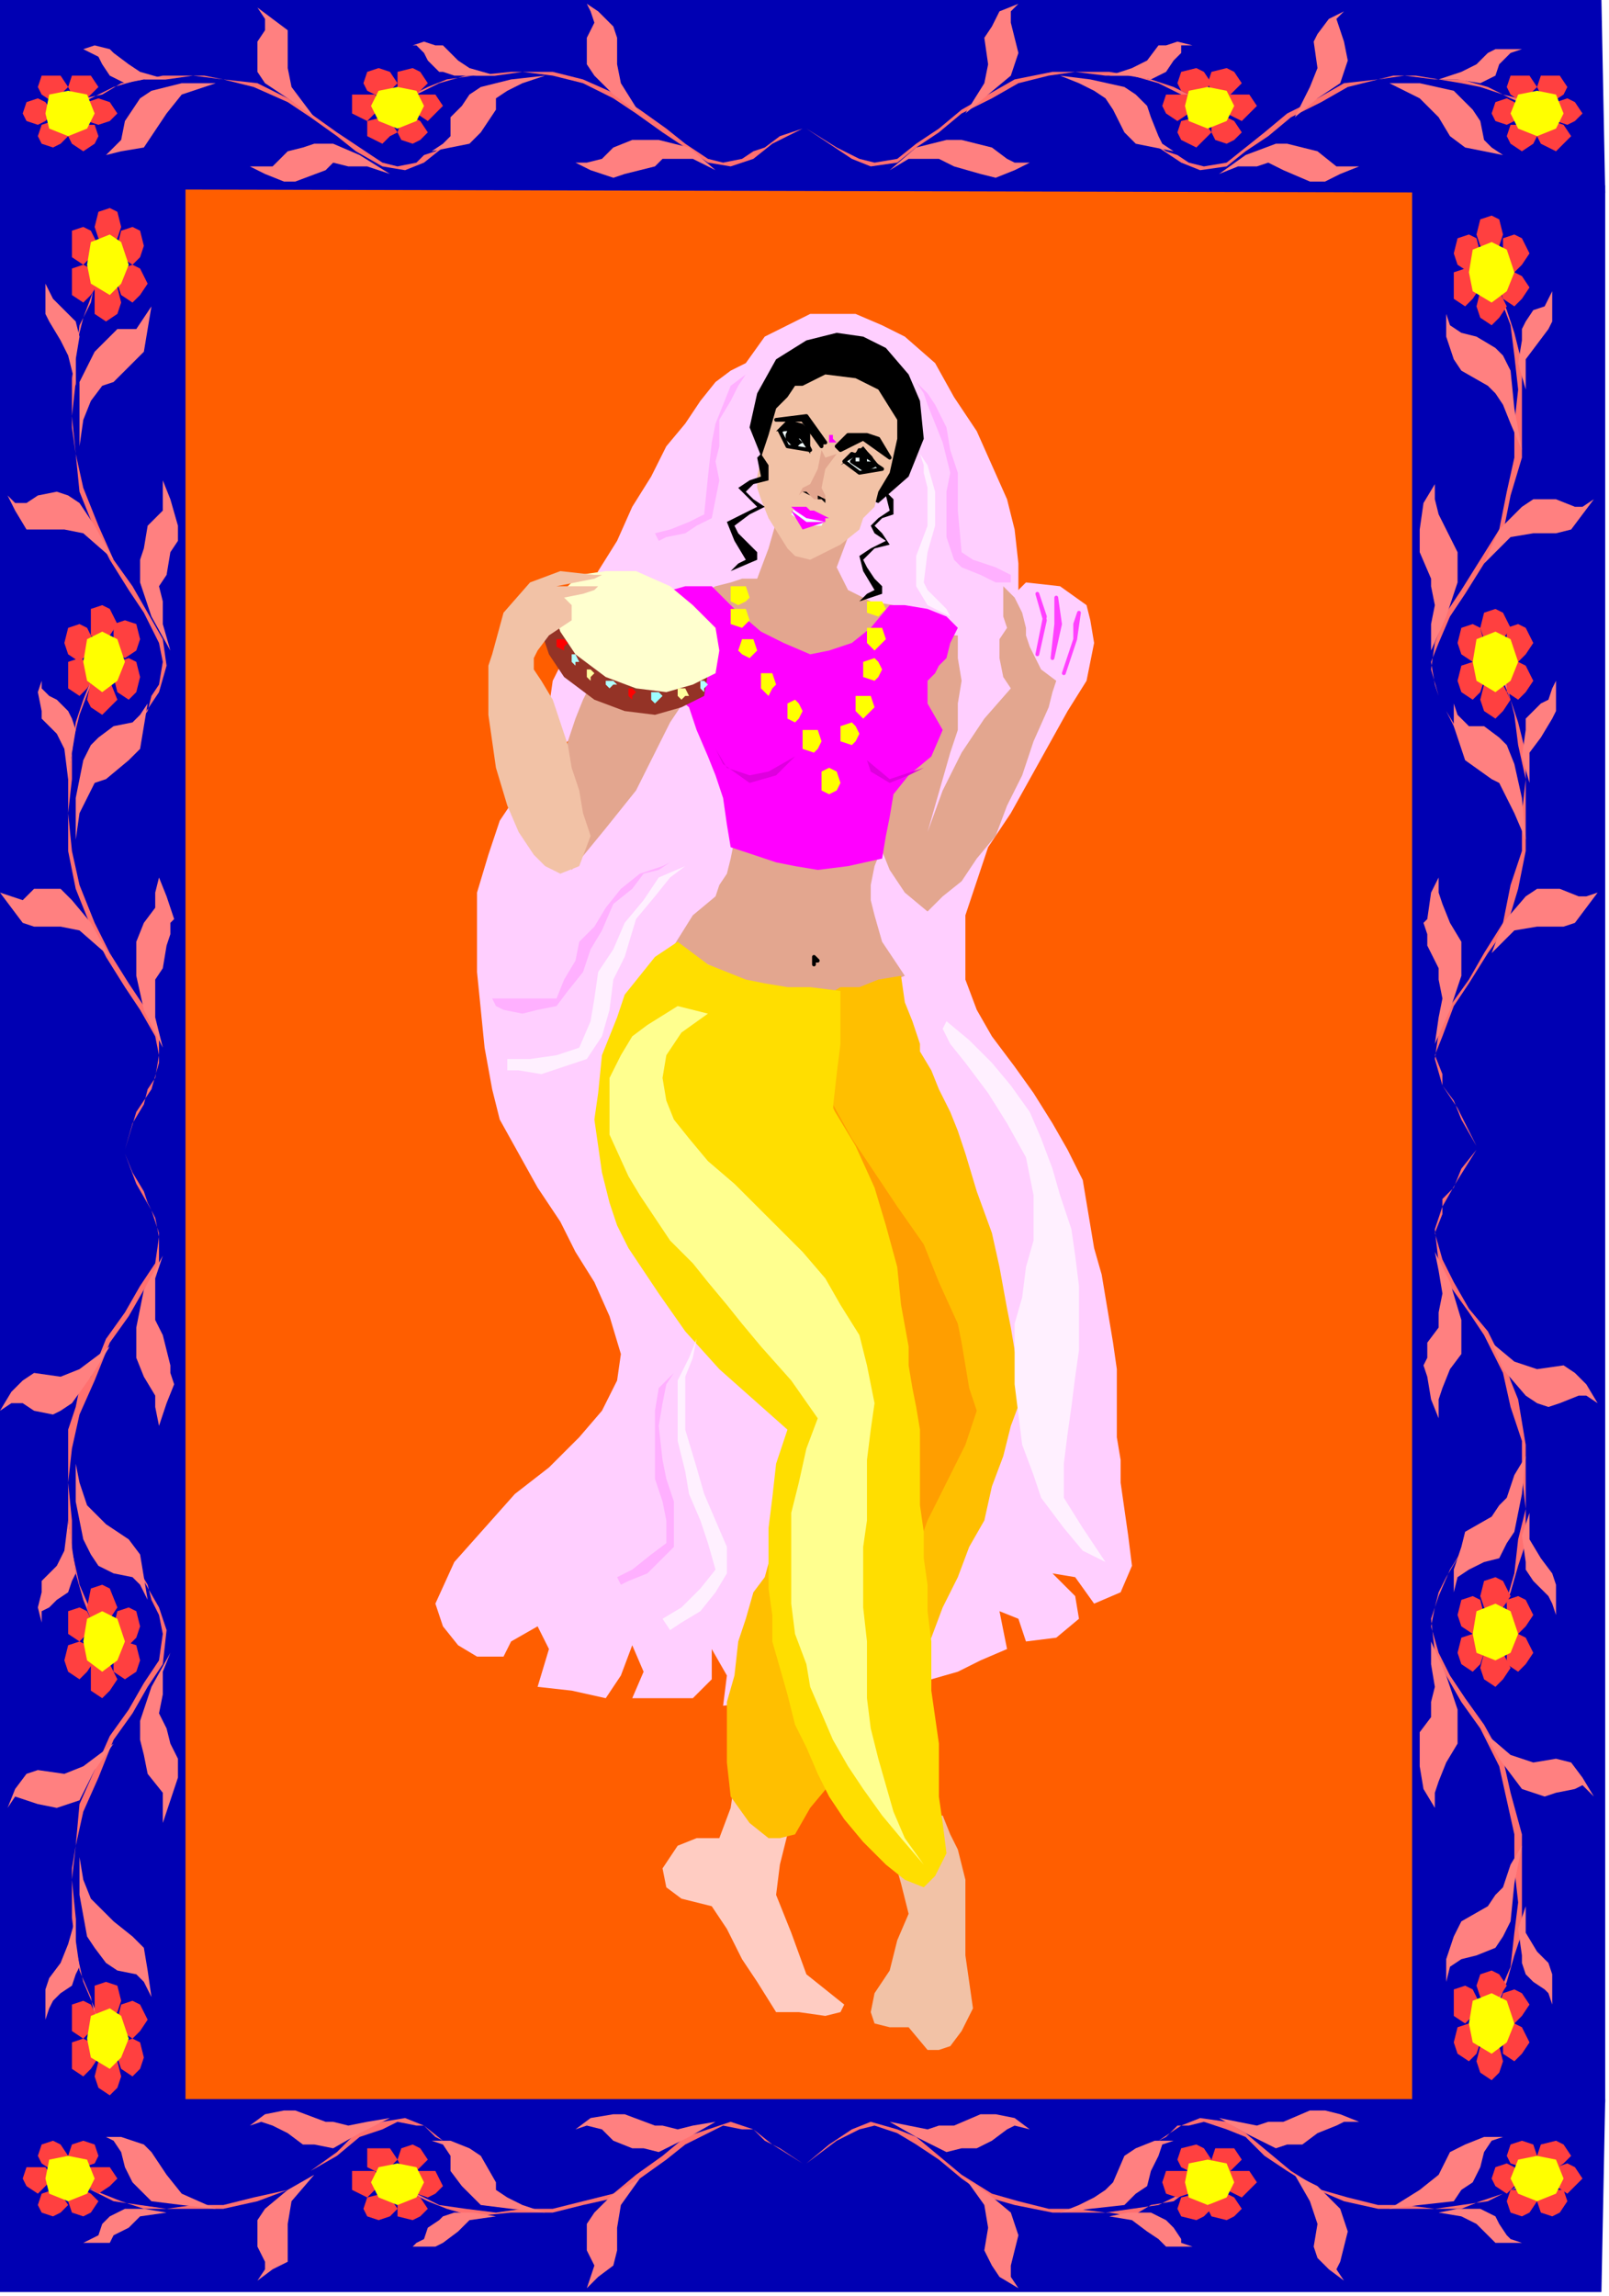 <svg xmlns="http://www.w3.org/2000/svg" fill-rule="evenodd" height="98.059" preserveAspectRatio="none" stroke-linecap="round" viewBox="0 0 425 607" width="68.752"><style>.pen0{stroke:#000;stroke-width:1;stroke-linejoin:round}.pen1{stroke:none}.brush2{fill:#0000b3}.brush3{fill:#ff7070}.brush4{fill:#ff4040}.brush5{fill:#ff0}.brush6{fill:#ff8080}.brush8{fill:#ffcfff}.brush9{fill:#e3a68f}.brush11{fill:#000}.brush12{fill:#f2c2a6}.brush13{fill:azure}.brush14{fill:#f0f}.brush22{fill:#ffb0ff}.pen3{stroke:none}.brush23{fill:#fff0ff}.brush24{fill:red}.brush25{fill:#b0ffff}.brush26{fill:#ffff9e}</style><path class="pen1" style="fill:#ff5e00" d="M44 45h335v515H44V45z"/><path class="pen1 brush2" d="M-1 47h50v513H-1V47z"/><path class="pen1 brush3" d="m28 70-3 5-1 5-3 6-1 8-1 6v13l1 7 1 10 4 10 4 8 5 8 4 6 4 8 1 5-1 6-2 3-1 4-3 4-2 7 4-10 4-6 2-7-1-7-4-7-4-7-5-7-4-9-4-10-2-9-1-10 1-9v-9l2-8 3-8 3-6z"/><path class="pen1 brush4" d="m22 70 2 1 2 4-2 3-2 2-3-2v-7l3-1zm0-10 2 1 2 4-2 3-2 2-3-2v-7l3-1zm7-5 2 1 1 4-1 3-2 2-3-2-1-3 1-4 3-1zm6 5 2 1 1 4-1 3-2 2-3-2-1-3 1-4 3-1zm0 10 2 1 2 4-2 3-2 2-3-2-1-3 1-4 3-1z"/><path class="pen1 brush4" d="m28 75 3 1 1 4-1 3-3 2-3-2v-7l3-1z"/><path class="pen1 brush5" d="m29 62 3 2 2 6-2 5-3 3-5-3-1-5 1-6 5-2z"/><path class="pen1 brush6" d="M21 118v-17l2-4 2-4 3-3 3-3h5l2-3 2-3-1 6-1 6-3 3-5 5-3 1-3 4-2 5-1 7zm-1-16v-7l1-6-1-4-1-1-3-3-2-2-1-2-1-2v8l1 2 3 5 2 4 2 8zm10 46-5-9-4-6-3-2-3-1-5 1-3 2H4l-2-2 2 4 3 5h10l5 1 8 7zm15 24-5-9-3-9v-6l1-3 1-6 4-4v-8l2 5 2 7v4l-2 3-1 6-2 3 1 4v6l2 7z"/><path class="pen1 brush3" d="m27 175-3 5-2 5-2 6-1 8-1 6v20l2 10 4 10 4 8 5 8 4 6 4 7 1 5-1 6-2 3-1 4-3 5-2 7 3-10 4-6 2-7v-7l-4-8-4-6-5-8-4-8-4-10-2-9-1-10 1-9v-9l2-8 3-8 3-6z"/><path class="pen1 brush4" d="m21 174 2 1 2 4-2 3-2 2-3-2v-7l3-1z"/><path class="pen1 brush4" d="m21 165 2 1 2 4-2 3-2 2-3-2-1-3 1-4 3-1z"/><path class="pen1 brush4" d="m27 160 2 1 2 4-2 3-2 2-3-2v-7l3-1z"/><path class="pen1 brush4" d="m33 164 3 1 1 4-1 3-3 2-3-2v-7l3-1zm1 10 2 1 1 4-1 4-2 2-3-2-1-4 1-4 3-1zm-7 5 2 1 2 5-2 2-2 2-3-2-1-2 1-5 3-1z"/><path class="pen1 brush5" d="m27 167 4 2 2 6-2 5-4 3-4-3-1-5 1-6 4-2z"/><path class="pen1 brush6" d="M20 222v-11l2-10 2-4 2-2 4-3 5-1 2-2 2-3-1 6-1 6-3 3-6 5-3 1-2 4-2 4-1 7zm-2-16 1-7 1-6-1-3-1-2-3-3-2-1-2-2v-2l-1 3 1 5v2l4 4 2 4 1 8zm11 47-5-9-5-6-3-3H9l-3 3-3-1-3-1 3 4 3 4 3 1h7l5 1 8 7zm14 24-5-10-2-9v-9l2-5 3-4v-4l1-4 2 5 2 6-1 1v3l-1 3-1 6-2 3v10l2 8z"/><path class="pen1 brush3" d="m28 539-3-6-1-5-3-7-1-6-1-8v-13l1-6 1-11 4-9 4-9 5-7 4-7 4-6 1-7-1-5-2-4-1-4-3-5-2-5 4 9 4 7 2 6-1 9-4 6-4 7-5 7-4 10-4 9-2 9-1 9 1 10v8l2 9 3 7 3 8z"/><path class="pen1 brush4" d="m22 539 2-2 2-3-2-4-2-1-3 1v7l3 2zm0 10 2-2 2-3-2-4-2-1-3 1v7l3 2zm7 5 2-2 1-3-1-4-2-1-3 1-1 4 1 3 3 2zm6-5 2-2 1-3-1-4-2-1-3 1-1 4 1 3 3 2zm0-10 2-2 2-3-2-4-2-1-3 1-1 4 1 3 3 2z"/><path class="pen1 brush4" d="m28 534 3-2 1-3-1-4-3-1-3 1v7l3 2z"/><path class="pen1 brush5" d="m29 547 3-3 2-5-2-6-3-2-5 2-1 6 1 5 5 3z"/><path class="pen1 brush6" d="M21 491v10l2 11 2 3 3 4 3 2 5 1 2 2 2 4-1-7-1-6-3-3-5-4-3-3-3-3-2-5-1-6zm-1 16v6l1 7-1 2-1 3-3 2-2 2-1 2-1 3v-8l1-3 3-4 2-5 2-7zm10-46-5 7-4 8-3 1-3 1-5-1-3-1-3-1-2 3 2-5 3-4 3-1 7 1 5-2 8-6zm15-24-5 9-3 9v5l1 4 1 5 4 5v8l2-6 2-6v-5l-2-4-1-4-2-4 1-5v-6l2-5z"/><path class="pen1 brush3" d="m27 434-3-6-2-5-2-7-1-6-1-8v-24l2-6 1-5 3-3 4-10 5-7 4-7 4-6 1-7-1-5-2-4-1-3-3-5-2-5 3 8 4 7 2 6v9l-4 6-4 7-5 7-4 10-4 9-2 9-1 9 1 10v8l2 9 3 7 3 8z"/><path class="pen1 brush4" d="m21 434 2-2 2-2-2-4-2-1-3 1v6l3 2zm0 10 2-2 2-3-2-4-2-1-3 1-1 4 1 3 3 2z"/><path class="pen1 brush4" d="m27 449 2-2 2-3-2-4-2-1-3 1v7l3 2z"/><path class="pen1 brush4" d="m33 444 3-2 1-3-1-4-3-1-3 1v7l3 2z"/><path class="pen1 brush4" d="m34 435 2-2 1-3-1-4-2-1-3 1-1 4 1 3 3 2zm-7-5 2-2 2-3-2-5-2-1-3 1-1 5 1 3 3 2z"/><path class="pen1 brush5" d="m27 442 4-3 2-5-2-6-4-2-4 2-1 6 1 5 4 3z"/><path class="pen1 brush6" d="M20 387v10l2 10 2 4 2 3 4 2 5 1 2 2 2 4-1-6-1-6-3-4-6-4-3-3-2-2-2-6-1-5zm-2 15 1 7 1 7-1 2-1 3-3 2-2 2-2 1v3l-1-4 1-4v-3l4-4 2-4 1-8zm11-46-5 8-5 7-3 2-2 1-5-1-3-2H3l-3 2 3-5 3-3 3-2 7 1 5-2 8-6zm14-24-5 9-2 10v8l2 5 3 5v3l1 5 2-6 2-5-1-3v-2l-1-4-1-4-2-4v-11l2-6z"/><path class="pen1 brush2" d="M424 49h-51v507h51V49z"/><path class="pen1 brush3" d="m394 72 2 5 2 5 2 6 2 8v25l-3 10-2 10-5 8-5 8-4 6-3 7-2 5 1 6 1 3 2 4 3 5 3 7-5-10-3-6-2-7 1-7 3-8 4-6 5-8 5-8 2-10 2-9v-9l1-9-1-9-1-8-3-8-2-6z"/><path class="pen1 brush4" d="m400 72-3 1-1 3 1 3 3 2 2-2 2-3-2-3-2-1zm0-10-3 1v7l3 2 2-2 2-3-2-4-2-1zm-6-5-3 1-1 4 1 3 3 2 2-2 1-3-1-4-2-1zm-6 5-3 1-1 4 1 3 3 2 2-2 1-3-1-4-2-1z"/><path class="pen1 brush4" d="m387 71-3 1v7l3 2 2-2 2-3-2-4-2-1zm7 5-3 1-1 4 1 3 3 2 2-2 2-3-2-4-2-1z"/><path class="pen1 brush5" d="m394 64-5 2-1 6 1 5 5 3 4-3 2-5-2-6-4-2z"/><path class="pen1 brush6" d="m402 119-2-11-1-10-2-4-2-2-5-3-4-1-3-2-1-3v6l2 6 2 3 7 4 2 2 2 3 2 5 3 7zm1-16-2-7 1-6v-3l1-2 2-3 3-1 1-2 1-2v8l-1 2-3 4-3 4v8zm-11 46 4-9 6-6 3-2h6l5 2h2l3-2-3 4-3 4-4 1h-6l-6 1-7 7zm-14 23 4-9 3-9v-8l-3-6-2-4-1-4v-4l-3 5-1 7v6l3 7v2l1 5-1 5v7z"/><path class="pen1 brush3" d="m396 175 1 5 2 5 2 6 2 8v26l-2 10-3 10-5 7-5 8-4 6-3 8-2 5 2 5v3l3 4 2 5 4 7-5-10-4-6-2-7 1-7 3-7 5-7 4-7 5-8 2-10 3-9v-10l1-9-2-9-1-8-2-8-2-6z"/><path class="pen1 brush4" d="m401 175-3 1v7l3 2 2-2 2-3-2-4-2-1zm0-10-3 1v7l3 2 2-2 2-3-2-4-2-1z"/><path class="pen1 brush4" d="m395 161-3 1-1 4 1 3 3 2 2-2 2-3-2-4-2-1zm-6 4-3 1-1 4 1 3 3 2 2-2 1-3-1-4-2-1zm0 10-3 1-1 4 1 3 3 2 2-2 1-3-1-4-2-1zm6 5-3 1-1 4 1 3 3 2 2-2 2-3-2-4-2-1z"/><path class="pen1 brush5" d="m395 167-5 2-1 6 1 5 5 3 4-3 2-5-2-6-4-2z"/><path class="pen1 brush6" d="m403 222-1-11-2-9-2-5-2-2-4-3h-4l-3-3-1-3v6l2 6 1 3 7 5 2 1 2 4 2 4 3 7zm1-15-2-7 1-7v-3l2-2 2-2 2-1 1-3 1-2v8l-1 2-3 5-3 4v8zm-10 45 3-8 6-7 3-2h6l5 2h2l3-1-3 4-3 4-3 1h-7l-6 1-6 6zm-15 24 4-9 3-9v-9l-3-5-2-5-1-3v-4l-2 4-1 7-1 1 1 3v3l3 6v3l1 5-1 5-1 7z"/><path class="pen1 brush3" d="m394 535 2-6 2-5 2-7 2-6v-26l-3-11-2-9-5-9-5-7-4-6-3-6-2-7 1-5 1-4 2-4 3-5 3-5-5 8-3 7-2 6 1 9 3 6 4 7 5 7 5 10 2 9 2 9v9l1 9-1 8-1 9-3 7-2 8z"/><path class="pen1 brush4" d="m400 535-3-2-1-3 1-3 3-1 2 1 2 3-2 3-2 2zm0 10-3-2v-7l3-1 2 1 2 4-2 3-2 2zm-6 5-3-2-1-3 1-4 3-1 2 1 1 4-1 3-2 2zm-6-5-3-2-1-3 1-4 3-1 2 1 1 4-1 3-2 2zm-1-10-3-2v-7l3-1 2 1 2 4-2 3-2 2zm7-5-3-2-1-3 1-3 3-1 2 1 2 3-2 3-2 2z"/><path class="pen1 brush5" d="m394 543-5-3-1-5 1-6 5-2 4 2 2 6-2 5-4 3z"/><path class="pen1 brush6" d="m402 488-2 10-1 10-2 4-2 3-5 2-4 1-3 2-1 4v-6l2-6 2-4 7-4 2-3 2-2 2-6 3-5zm1 16-2 6 1 7v2l1 3 2 2 3 2 1 1 1 3v-8l-1-3-3-3-3-5v-7zm-11-46 4 7 6 8 3 1 3 1 3-1 5-1 2-1 3 3-3-5-3-4-4-1-6 1-6-2-7-6zm-14-24 4 9 3 9v9l-3 5-2 5-1 3v4l-3-5-1-6v-9l3-4v-4l1-4-1-6v-6z"/><path class="pen1 brush3" d="m396 431 1-5 2-5 2-7 2-6v-26l-1-6-1-6-2-5-1-3-5-10-5-6-4-7-3-6-2-7 2-5v-4l3-3 2-5 4-5-5 8-4 7-2 6 1 9 3 6 5 7 4 6 5 10 2 9 3 9v9l1 9-2 8-1 9-2 7-2 8z"/><path class="pen1 brush4" d="m401 432-3-2v-7l3-1 2 1 2 4-2 3-2 2zm0 10-3-2v-7l3-1 2 1 2 4-2 3-2 2z"/><path class="pen1 brush4" d="m395 446-3-2-1-3 1-4 3-1 2 1 2 4-2 3-2 2zm-6-4-3-2-1-3 1-4 3-1 2 1 1 4-1 3-2 2zm0-10-3-2-1-3 1-4 3-1 2 1 1 4-1 3-2 2zm6-5-3-2-1-3 1-4 3-1 2 1 2 4-2 3-2 2z"/><path class="pen1 brush5" d="m395 439-5-2-1-5 1-6 5-2 4 2 2 6-2 5-4 2z"/><path class="pen1 brush6" d="m403 385-1 10-2 10-2 3-2 4-4 1-4 2-3 2-1 4v-6l2-6 1-4 7-4 2-3 2-2 2-6 3-5zm1 15-2 6 1 7v2l2 3 2 2 2 2 1 2 1 3v-8l-1-3-3-4-3-5v-7zm-10-45 3 7 6 7 3 2 3 1 3-1 5-2h2l3 2-3-5-3-3-3-2-7 1-6-2-6-5zm-15-24 4 8 3 10v9l-3 4-2 5-1 3v5l-2-5-1-6-1-3 1-2v-4l3-4v-4l1-5-1-6-1-5z"/><path class="pen1 brush2" d="M-1 606v-51h425l-1 51H-1z"/><path class="pen1 brush3" d="m19 577 3 1 5 2 5 2 6 2h21l9-2 8-3 6-5 7-4 6-5 6-2 4-2 5 1h2l3 3 4 2 6 4-8-5-5-4-5-2-6 1-7 3-5 5-7 5-6 5-9 2-8 2h-8l-7 1-7-1-7-1-6-3-5-2z"/><path class="pen1 brush4" d="m18 582 1-2 3-1 2 1 2 2-2 3-2 1-3-1-1-3zm-8 1 1-3 3-1 2 1 2 3-2 2-2 1-3-1-1-2zm-4-7 1-3h5l2 3-2 2-2 2-3-2-1-2zm4-6 1-3 3-1 2 1 2 3-2 2-2 2-3-2-1-2zm8 0 1-3 3-1 3 1 1 3-1 2-3 1-3-1-1-2zm4 6 1-3h6l2 3-2 2-3 2-3-2-1-2z"/><path class="pen1 brush5" d="m12 576 1-5 5-1 5 1 2 5-2 4-5 2-5-2-1-4z"/><path class="pen1 brush6" d="m57 584-9-1-8-1-3-3-2-2-2-4-1-4-2-3-2-1h4l6 2 2 2 4 6 4 5 9 4zm-13 1-6-1h-5l-2 1-2 1-2 2-1 3-2 1-2 1h7l1-2 4-2 3-3 7-1zm39-10-7 4-6 5-2 3v7l2 4v2l-2 3 4-3 4-2v-10l1-6 6-7zm20-15-8 4-7 4-5-1h-3l-4-3-4-2-3-1-3 1 4-3 5-1h3l8 3h2l4 1 5-1 6-1z"/><path class="pen1 brush3" d="m105 578 4 2 4 2 5 2 7 2 10-1h11l8-2 9-2 6-5 7-5 5-4 6-3 4-2 5 1h3l3 3 4 2 6 4-8-5-5-4-6-2-6 2-6 2-6 5-7 5-6 5-8 2-8 2h-8l-7 1-8-1-7-1-6-3-5-2z"/><path class="pen1 brush4" d="M105 584v-3l4-1 2 1 2 3-2 2-2 1-4-1v-2zm-9 0 1-3 4-1 2 1 2 3-2 2-3 1-3-1-1-2zm-3-7v-3h6l2 3-2 2-2 2-4-2v-2z"/><path class="pen1 brush4" d="M97 571v-3h6l2 3-2 2-2 2-4-2v-2zm8 0 1-3 3-1 2 1 2 3-2 2-2 2-3-2-1-2z"/><path class="pen1 brush4" d="m109 578 1-4h5l2 4-2 2-2 1-3-1-1-2z"/><path class="pen1 brush5" d="m98 577 2-4 5-1 5 1 2 4-2 4-5 2-5-2-2-4z"/><path class="pen1 brush6" d="m144 585-9-1-8-1-3-3-2-2-3-4v-4l-2-3-3-1h5l5 2 3 2 4 7v2l3 2 4 2 6 2zm-13 1-6-1h-5l-3 1-1 1-3 2-1 3-2 1-1 1h6l2-1 4-3 3-3 7-1zm38-10-7 4-5 5-2 3v7l2 4-1 3-1 3 3-3 4-3 1-4v-6l1-6 5-7zm20-15-7 4-8 4-4-1h-3l-5-2-3-3-4-1-3 1 4-3 6-1h3l8 3h2l4 1 4-1 6-1z"/><path class="pen1 brush3" d="m406 577-5 1-4 2-6 2-5 2h-22l-9-2-7-3-8-5-6-4-5-5-5-2-6-2-4 1h-3l-3 3-4 2-5 4 7-5 6-4 5-2 7 1 5 3 6 5 6 5 8 5 7 2 8 2h7l8 1 7-1 7-1 6-3 7-2z"/><path class="pen1 brush4" d="m406 582-2-3h-5l-1 3 1 3 3 1 2-1 2-3zm8 0-1-3h-6l-1 3 1 3 3 1 2-1 2-3z"/><path class="pen1 brush4" d="m418 576-2-3-2-1-3 1-1 3 1 2 3 2 2-2 2-2z"/><path class="pen1 brush4" d="m415 570-2-3-2-1-4 1-1 3 1 2 3 2 3-2 2-2zm-9 0-1-3-3-1-3 1-1 3 1 2 3 1 2-1 2-2zm-4 6-2-3-2-1-3 1-1 3 1 2 3 2 2-2 2-2z"/><path class="pen1 brush5" d="m413 576-2-5-5-1-5 1-2 5 2 4 5 2 5-2 2-4z"/><path class="pen1 brush6" d="m367 584 8-1 9-1 2-3 3-2 2-4 1-4 2-3 3-1h-5l-5 2-4 2-3 6-5 4-8 5zm13 1 5-1h6l2 1 2 1 1 2 2 3 1 1 3 1h-7l-2-2-3-3-4-2-6-1zm-38-10 6 3 6 6 1 3 1 3-1 4-1 4-1 2 2 3-4-3-3-3-1-3 1-6-2-6-4-7zm-20-15 7 4 8 4 3-1h4l4-3 5-2 2-1h4l-5-2-4-1h-4l-7 3h-4l-3 1-5-1-5-1z"/><path class="pen1 brush3" d="m319 578-5 1-4 3-6 1-5 3-6-1h-15l-10-2-7-2-7-5-6-5-6-4-5-3-6-2-4 1-6 3-8 6 6-5 6-4 5-2 7 2 5 2 6 5 6 5 8 5 7 2 8 2h7l8 1 7-1 7-1 6-3 7-2z"/><path class="pen1 brush4" d="m320 584-2-3-2-1-4 1-1 3 1 2 4 1 2-1 2-2z"/><path class="pen1 brush4" d="m328 584-2-3-2-1-4 1-1 3 1 2 4 1 2-1 2-2zm4-7-2-3h-6l-1 3 1 2 4 2 2-2 2-2z"/><path class="pen1 brush4" d="m328 571-2-3h-5l-1 3v2l4 2 2-2 2-2zm-8 0-2-3-2-1-4 1-1 3 1 2 4 2 2-2 2-2z"/><path class="pen1 brush4" d="m316 577-2-3h-6l-1 3 1 3 3 1 3-1 2-3z"/><path class="pen1 brush5" d="m326 577-2-5-5-1-5 1-1 5 1 4 5 2 5-2 2-4z"/><path class="pen1 brush6" d="m280 585 8-1 9-1 3-3 3-2 1-4 2-4 1-3 3-1h-5l-5 2-3 2-3 7-2 2-3 2-4 2-5 2zm13 1 5-1h6l2 1 2 1 2 2 2 3v1l3 1h-7l-2-2-3-2-4-3-6-1zm-38-10 6 4 6 5 1 3 1 3-1 4-1 4v3l2 3-5-3-2-3-2-4 1-6-1-6-5-7zm-20-15 7 4 8 4 4-1h4l4-2 4-3 2-1 4 1-4-3-5-1h-4l-7 3h-4l-3 1-5-1-5-1z"/><path class="pen1 brush2" d="M-1 0v50l425 1-1-51H-1z"/><path class="pen1 brush3" d="m19 29 3-3 5-1 5-3 6-1 5-1h11l5 1 9 1 8 4 6 4 7 5 6 4 6 4 4 1 5-1 2-2 3-1 4-3 6-2-8 4-5 4-5 2-6-1-7-4-5-4-7-5-6-4-9-4-8-2-8-1-7 1h-7l-7 2-6 3-5 3z"/><path class="pen1 brush4" d="m18 23 1 2 3 2 2-2 2-2-2-3h-5l-1 3zm-8 0 1 2 3 2 2-2 2-2-2-3h-5l-1 3zm-4 7 1 2 3 1 2-1 2-2-2-3-2-1-3 1-1 3zm4 6 1 2 3 1 2-1 2-2-2-3-2-1-3 1-1 3zm8 0 1 2 3 2 3-2 1-2-1-3h-6l-1 3zm4-6 1 2 3 1 3-1 2-2-2-3-3-1-3 1-1 3z"/><path class="pen1 brush5" d="m12 30 1 4 5 2 5-2 2-4-2-5-5-1-5 1-1 5z"/><path class="pen1 brush6" d="M57 22h-9l-8 2-3 2-2 3-2 3-1 5-2 2-2 2 4-1 6-1 2-3 4-6 4-5 9-3zm-13-1h-6l-5 1-2-1-2-1-2-3-1-2-2-1-2-1 3-1 4 1 1 1 4 3 3 2 7 2zm39 10-7-5-6-4-2-3v-8l2-3V5l-2-3 4 3 4 3v10l1 5 6 8zm20 15-8-5-7-3h-5l-3 1-4 1-4 4h-6l4 2 5 2h3l8-3 2-2 4 1h5l6 2z"/><path class="pen1 brush3" d="m105 28 4-3 4-2 5-2 7-1 10-1h11l8 2 9 4 6 4 7 5 5 4 6 4 4 1 5-1 3-2 3-1 4-3 6-2-8 4-5 4-6 2-6-1-6-4-6-4-7-5-6-4-8-4-8-2-8-1-7 1h-8l-7 2-6 3-5 3z"/><path class="pen1 brush4" d="M105 22v2l4 2 2-2 2-2-2-3-2-1-4 1v3zm-9 0 1 2 4 2 2-2 2-2-2-3-3-1-3 1-1 3z"/><path class="pen1 brush4" d="M93 28v2l4 2 2-2 2-2-2-3h-6v3zm4 7v1l4 2 2-2 2-1-2-3-2-1-4 1v3zm8 0 1 2 3 1 2-1 2-2-2-3-2-1-3 1-1 3zm4-7 1 2 3 2 2-2 2-2-2-3h-5l-1 3z"/><path class="pen1 brush5" d="m98 28 2 4 5 2 5-2 2-4-2-4-5-1-5 1-2 4z"/><path class="pen1 brush6" d="m144 20-9 1-8 2-3 2-2 3-3 3v5l-2 2-3 2 5-1 5-1 3-3 4-6v-3l3-2 4-2 6-2zm-13 0h-11l-3-1h-1l-3-3-1-2-2-2h-1l3-1 3 1h2l4 4 3 2 7 2zm38 10-7-5-5-5-2-3v-7l2-4-1-3-1-2 3 2 4 4 1 3v7l1 5 5 8zm20 15-7-6-8-2h-7l-5 2-3 3-4 1h-3l4 2 6 2 3-1 8-2 2-2h8l6 3z"/><path class="pen1 brush3" d="m406 29-5-3-4-1-6-2-5-1-6-1-6-1h-6l-4 1-9 1-7 4-8 4-6 5-5 4-5 4-6 1-4-1-3-2-3-1-4-3-5-2 7 4 6 4 5 2 7-1 5-4 6-4 6-5 8-4 7-4 8-2 7-1 8 1h7l7 2 6 3 7 3z"/><path class="pen1 brush4" d="m406 23-2 2-2 2-3-2-1-2 1-3h5l2 3zm8 0-1 2-3 2-3-2-1-2 1-3h5l2 3zm4 7-2 2-2 1-3-1-1-2 1-3 3-1 2 1 2 3zm-3 6-2 2-2 2-4-2-1-2 1-3 3-1 3 1 2 3zm-9 0-1 2-3 2-3-2-1-2 1-3h5l2 3zm-4-6-2 2-2 1-3-1-1-2 1-3 3-1 2 1 2 3z"/><path class="pen1 brush5" d="m413 30-2 4-5 2-5-2-2-4 2-5 5-1 5 1 2 5z"/><path class="pen1 brush6" d="M367 22h8l9 2 2 2 3 3 2 3 1 5 2 2 3 2-5-1-5-1-4-3-3-5-5-5-8-4zm13-1h5l6 1 2-1 2-1 1-3 2-2 1-1 3-1h-7l-2 1-3 3-4 2-6 2zm-38 10 6-5 6-4 1-3 1-3-1-5-1-3-1-3 2-2-4 2-3 4-1 2 1 7-2 5-4 8zm-20 15 7-5 8-3h3l4 1 4 1 5 4h6l-5 2-4 2h-4l-7-3-4-2-3 1h-5l-5 2z"/><path class="pen1 brush3" d="m319 28-5-3-4-2-6-2-5-1-6-1h-15l-10 2-7 4-7 4-6 5-6 4-5 4-6 1-4-1-6-3-8-5 6 4 6 4 5 2 7-1 5-4 6-4 6-5 8-4 7-4 8-2 7-1 8 1h7l7 2 6 3 7 3z"/><path class="pen1 brush4" d="m320 22-2 2-2 2-4-2-1-2 1-3 4-1 2 1 2 3z"/><path class="pen1 brush4" d="m328 22-2 2-2 2-4-2-1-2 1-3 4-1 2 1 2 3z"/><path class="pen1 brush4" d="m332 28-2 2-2 2-4-2-1-2 1-3h6l2 3zm-4 7-2 2-2 1-3-1-1-2v-3l4-1 2 1 2 3zm-8 0-2 2-2 2-4-2-1-2 1-3 4-1 2 1 2 3zm-4-7-2 2-3 2-3-2-1-2 1-3h6l2 3z"/><path class="pen1 brush5" d="m326 28-2 4-5 2-5-2-1-4 1-4 5-1 5 1 2 4z"/><path class="pen1 brush6" d="m280 20 8 1 9 2 3 2 3 3 1 3 2 5 1 2 3 2-5-1-5-1-3-3-3-6-2-3-3-2-4-2-5-2zm13 0h5l6 1 2-1 2-1 2-3 2-2v-2h3l-4-1-3 1h-2l-3 4-4 2-6 2zm-38 10 6-5 6-5 1-3 1-3-1-4-1-4V3l2-2-5 2-2 4-2 3 1 7-1 5-5 8zm-20 15 7-6 8-2h4l4 1 4 1 4 3 2 1h4l-4 2-5 2-4-1-7-2-4-2h-8l-5 3z"/><path class="pen1" style="fill:#ffccc2" d="m208 485-2 8-1 8 4 10 4 11 5 4 5 4-1 2-4 1-7-1h-6l-5-8-4-6-4-8-4-6-8-2-4-3-1-5 4-6 5-2h6l3-8 1-7 6 6 8 8z"/><path class="pen1 brush8" d="m138 208-6 9-3 9-3 10v21l1 10 1 10 2 11 2 8 5 9 5 9 6 9 4 8 5 8 4 9 3 10-1 7-4 8-6 7-8 8-9 7-8 9-8 9-5 11 2 6 4 5 5 3h7l2-4 7-4 3 6-3 10 9 1 9 2 4-6 3-8 3 7-3 7h16l5-5v-8l4 7-1 8 8-1 8-1h16l8-1 8-1 7-3 7-2 6-3 7-3-1-5-1-5 5 2 2 6 8-1 6-5-1-6-6-6 6 1 5 7 7-3 3-7-1-8-1-7-1-7v-6l-1-6v-18l-1-7-1-6-1-6-1-6-2-7-1-6-1-6-1-6-4-8-4-7-5-8-5-7-6-8-4-7-3-8v-17l3-9 3-9 6-9 5-9 5-9 5-9 5-8 1-5 1-5-1-6-1-4-7-5-9-1-4 4-3 4-11 1-9 1-1 7-1 8-1 8v8l-1 7v9l-1 7v9l-8-7-7-6-7-6-7-6-7-6-7-6-7-6-6-6-36 45-2-3-3-5-3-5-1-2z"/><path class="pen1 brush9" d="m194 222-1 5-1 4-2 3-1 3-6 5-5 8 9 5 10 5 5 1 5 2 6 1 6 1 6-1 5-1 4-3 5-2-6-9-2-7-1-4v-4l1-5 2-5-10 3h-10l-10-2-9-3z"/><path class="pen1" style="fill:#ffbf00" d="m238 258 1 7 2 5 1 3 1 3v2l3 5 2 5 3 6 2 5 2 6 3 10 4 11 2 9 2 11 1 5 1 6 1 6 1 6-3 8-2 8-3 8-2 9-4 7-3 8-4 8-3 8-5 6-4 7-5 7-4 7-5 6-4 6-5 6-4 7-4 1h-3l-5-4-5-7-1-9v-16l2-7 1-9 2-6 2-7 3-4 3-11 3-10 3-10 4-10 3-11 4-9 3-11 4-9-3-7-2-7-2-7-2-6-3-7-1-6-3-7-1-6 2-10 3-9 5-3h5l5-2 6-1z"/><path class="pen1 brush8" d="m218 89 7 2 4 6 1 6v9l-3 8-3 8-3 8-3 9v8l4 7 3 5 4 5h9l11-2 5-2 5-1h5l6 1-1-9v-8l-1-9-2-8-4-9-4-9-6-9-5-9-8-7-6-3-7-3h-12l-6 3-6 3-5 7-4 2-4 3-4 5-4 6-5 6-4 8-5 8-4 9-5 8-4 8-3 7-2 8-3 6-1 7v5l1 4v2l4-2 5-7 9-7 7-9 7-8 6-5 4 1 6-3 6-2 6-3 6-2-3-4-1-4-2-5v-5l-2-7v-6l-1-6v-6l7-10 8-9z"/><path class="pen1 brush11" d="m202 123-4-10 2-9 5-9 8-5 8-2 7 1 6 3 6 7 3 7 1 10-4 10-8 7-8-3-7-3-8-2-7-2z"/><path class="pen1 brush9" d="m236 160-3 5-4 5-5 4-4 3-7-2-9-3-5-4-5-3-4-4-3-5 2-1 4-1 3-1h4l3-8 2-7 9 2 10 2-3 8 3 6 6 3 6 1z"/><path class="pen1 brush12" d="m203 115-2 6-1 5v3l1 3 2 5 5 8 2 2 4 1 8-4 5-4 1-3 3-3 1-4 3-5 2-9v-5l-5-8-6-3-8-1-6 3h-2l-2 3-3 3-2 7z"/><path class="pen0 brush13" d="m223 122 2-2 3 1 2 1 3 2-6 1-4-3zm-17-8 2-1 3 2 2 2 1 2-6-1-2-4z"/><path class="pen1 brush9" d="m217 119-1 5-2 4-2 1-1 2 1-1 2 1 1 1h2v-1l1 2v-2l-1-2 1-5 3-4-3 1-1-2z"/><path class="pen1 brush11" d="m214 131-1-1h-1l2 1zm2 1v-1l2 1v1l-1-1h-1z"/><path class="pen1 brush13" d="m209 136 1-2 3 2 5 1-1 2h-4l-4-3z"/><path class="pen0 brush11" d="M211 114h1l1 2-2 1-1 1-2-2v-1l1-2 2 1zm18 6-2-1-1 2-1 1 3 2h1l2-1-1-2-1-1z"/><path class="pen1 brush13" d="M212 116v1l-1-1h1zm15 5h-1v1h1v-1zm-18-7h1-1v1-1zm21 7h-1v1h1v-1z"/><path class="pen1 brush11" d="m222 123 5-3 6 4-5-6-6 5zm-17-9h5l4 6v-6l-2-2-4-1-3 3z"/><path class="pen0 brush11" d="m221 118 3-3h5l3 1 3 5-7-5-6 3-1-1zm-3-1-5-7-8 1h7l5 7v-1h1z"/><path class="pen1 brush14" d="M209 134h4l1 1h1l2 1 2 1h-1v1l-5-1-3-2-1-1z"/><path class="pen1 brush14" d="m209 135 3 5 6-2h-5l-4-3z"/><path class="pen1 brush11" d="m201 120 2 3v4l-4 1-2 2 2 2 3 2-4 2-4 3 1 2 3 3 2 2v2l-7 3 2-2 2-1-3-5-2-5 4-2 4-2-3-3-2-2 3-2 3-1-1-5 1-1zm33 10 2 2v4l-3 1-2 2 2 2 2 3-4 1-3 3 1 2 2 3 2 2v2l-6 2 2-2 2-1-3-5-1-4 3-2 4-2-3-2-1-2 2-2 3-2-1-4v-1z"/><path class="pen1 brush14" d="M220 115v1l1 1h-2v-2h1z"/><path class="pen1 brush9" d="M253 168v6l1 6-1 6v7l-2 6-2 7-2 7-2 7 4-11 5-10 6-9 7-8-2-3-1-5v-5l2-3-1-3v-8l3 3 2 4 1 4v2l1 3 3 6 4 3-1 3-1 4-4 9-3 9-4 8-3 8-5 6-4 6-5 4-4 4-6-5-4-6-2-5-1-4v-5l1-5 2-11 2-10 2-11 3-10 5-1h6z"/><path class="pen1 brush14" d="m253 166-2 4-1 4-2 2-1 2-2 2v6l4 7-3 7-6 5-4 5-1 6-1 5-1 6-9 2-8 1-6-1-5-1-6-2-6-2-1-6-1-7-2-6-2-5-3-7-2-6-7-6-5-6-4-6-1-5 3-4 6-3 7-2h7l6 6 7 6 6 3 7 3 5-1 6-2 5-4 5-6h4l6 1 5 2 3 3z"/><path class="pen1" d="m189 198 3 5 6 2 5-1 7-4-5 5-7 2-7-5-2-4zm40 3 6 5 9-3-4 2-5 2-5-3-1-3z" style="fill:#de00de"/><path class="pen0" style="fill:#7a0000" d="m215 253 1 1h-1v1-2z"/><path class="pen1 brush9" d="m165 165-5 7-4 9-2 4-2 5-2 6-1 6 2 28 9-11 8-10 3-6 3-6 3-6 4-6-1-7-3-5-6-5-6-3z"/><path class="pen1" style="fill:#943326" d="m174 161 6 5 5 6 2 6-1 6-6 3-7 2-8-1-8-3-8-6-4-6-2-6 2-5 4-4 8-1h8l9 4z"/><path class="pen1" style="fill:#ffffcf" d="m177 155 6 5 6 6 1 6-1 6-6 3-7 2-8-1-8-3-8-6-4-6-2-6 3-5 4-4 7-1h8l9 4z"/><path class="pen1 brush12" d="m140 154-7 8-3 11-1 3v13l1 7 1 7 3 10 3 7 4 6 3 3 4 2 5-2 3-8-2-6-1-6-2-6-1-6-2-6-2-6-3-5-2-3v-3l1-2 3-4 6-4v-4l-2-2 5-1 3-1 1-1h-11l5-1 5-1 2-1h-2l-9-1-8 3z"/><path class="pen1" style="fill:#ff9e00" d="m220 292 5 9 6 9 6 9 7 10 4 10 5 11 1 5 1 6 1 6 2 6-3 9-5 10-5 10-4 11v-7l1-6v-13l-1-8v-7l-1-7-1-7-2-8-2-8-2-8-2-8-3-9-3-8-3-9-2-8z"/><path class="pen1 brush12" d="m249 480 2 5 2 4 1 4 1 4v20l1 7 1 7-3 6-3 4-3 1h-3l-5-6h-5l-4-1-1-3 1-5 4-6 2-8 3-7-2-8-2-7 3-3 3-3 3-4 4-1z"/><path class="pen1" style="fill:#ffde00" d="m179 249-6 4-4 5-4 5-2 6-4 10-1 10-1 7 1 7 1 7 2 8 2 6 3 6 4 6 4 6 7 10 9 10 9 8 9 8-3 9-1 9-1 8v16l1 7v7l2 7 2 7 2 8 3 6 3 7 3 6 4 6 5 6 6 6 5 4 5 2 3-3 3-6-1-8-1-7v-14l-1-7-1-7v-13l-1-8v-7l-1-7v-7l-1-7v-20l-1-6-1-5-1-6v-5l-2-11-1-10-3-11-3-10-5-11-6-10 1-9 1-8v-14l-8-1h-6l-6-1-5-1-10-4-8-6z"/><path class="pen1" style="fill:#ffff8f" d="m187 268-7 5-4 6-1 6 1 6 2 5 4 5 5 6 7 6 6 6 6 6 6 6 6 7 4 7 5 8 2 8 2 10-1 7-1 8v16l-1 7v16l1 9v15l1 8 2 8 2 7 2 7 3 7 5 7-6-7-5-6-5-7-4-6-4-7-3-7-3-7-1-6-3-8-1-8v-24l2-8 2-9 3-8-7-10-8-9-5-6-4-5-5-6-4-5-6-6-4-6-4-6-3-5-5-11v-15l3-6 3-5 4-3 8-5 8 2z"/><path class="pen1 brush5" d="M195 155h2l1 3-1 1-2 1-2-1v-4h2zm1 6h1l1 3-1 1-1 1-3-1v-4h3zm2 8h1l1 3-1 1-1 1-2-1-1-1 1-3h2zm5 9h1l1 3-1 1-1 2-2-2v-4h2zm7 7 1 1 1 2-1 2-1 1-2-1v-4l2-1zm5 8h1l1 3-1 2-1 1-3-1v-5h3zm4 10 2 1 1 3-1 2-2 1-2-1v-5l2-1zm6-12 1 1 1 2-1 2-1 1-3-1v-4l3-1zm3-7h2l1 3-1 1-2 2-2-2v-4h2zm3-10 1 1 1 2-1 2-1 1-3-1v-4l3-1zm0-8h2l1 3-1 1-2 2-2-2v-4h2zm1-7h1l1 2-1 1-1 1-3-1v-3h3z"/><path fill="none" d="m274 157 2 7-2 9 2-10-2-6m5 1 1 7-2 9 1-9v-7m6 4-1 7-3 9 3-9v-4l1-3" style="stroke:#ff40ff;stroke-width:1;stroke-linejoin:round"/><path class="pen3 brush22" d="M267 154v-2l-4-2-6-2-3-2-1-11v-10l-2-6-1-6-3-6-2-3-3-3 2 3 1 3 2 5 2 5 2 8-1 5v12l2 6 2 2 5 2 4 2h4z"/><path class="pen3 brush23" d="m251 163-1-2-2-2-3-3-1-2 1-8 2-7v-9l-2-7-2-3 1 3v2l1 4v10l-3 8v8l3 5 6 3z"/><path class="pen3 brush22" d="m174 143-1-2 4-1 5-2 4-2 1-10 1-9 1-5 2-5 2-5 4-3 1-3-1 3-2 3-2 4-3 5v7l-1 4 1 5-1 5-1 5-4 2-3 2-5 1-2 1zm-43 123-1-2h17l2-5 3-5 1-5 4-4 3-5 4-5 5-4 6-2 2-1-3 2-4 1-3 4-5 4-3 7-3 5-2 6-4 5-3 4-5 1-4 1-5-1-2-1zm33 153-1-2 4-2 5-4 4-3v-6l-1-5-2-6v-18l1-6 4-4 1-3-1 3-2 3-1 5-1 6 1 9 1 5 2 6v12l-3 3-4 4-5 2-2 1z"/><path class="pen3 brush23" d="M134 283v-3h6l7-1 6-2 3-7 1-6 1-7 4-6 3-7 5-6 4-6 7-3 3-3-3 3-4 3-4 5-5 6-3 10-3 6-1 8-2 7-4 6-6 2-6 2-6-1h-3zm43 148-2-3 5-3 5-5 4-5-2-7-2-6-3-7-1-6-2-8v-16l3-6 2-5-1 5-2 5v14l3 10 2 7 3 7 3 7v7l-3 5-4 5-5 3-3 2zm73-161 6 5 6 6 5 6 5 7 3 7 3 8 2 7 3 9 1 7 1 8v17l-1 7-1 8-1 7-1 8v9l5 8 4 6 2 3-6-3-5-6-6-8-2-6-3-8-1-8-1-8v-16l2-7 1-8 2-7v-12l-1-5-1-5-5-9-5-8-6-8-4-5-2-4 1-2z"/><path class="pen3 brush24" d="m149 169 1 1-1 1v1l-2-1v-2h2z"/><path class="pen3 brush25" d="m152 173 1 2h-1v1l-1-1v-2h1z"/><path class="pen3 brush26" d="m156 177 1 1-1 1v1l-1-1v-2h1z"/><path class="pen3 brush25" d="M161 180h1l1 1h-1l-1 1-1-1v-1h1z"/><path class="pen3 brush24" d="m167 182 1 1-1 1v1l-1-1v-2h1z"/><path class="pen3" style="fill:#9effff" d="M173 183h1l1 1-1 1-1 1-1-1v-2h1z"/><path class="pen3 brush26" d="M180 182h1l1 2h-1l-1 1-1-1v-2h1z"/><path class="pen3 brush25" d="m186 180 1 1-1 1v1l-1-1v-2h1z"/></svg>
